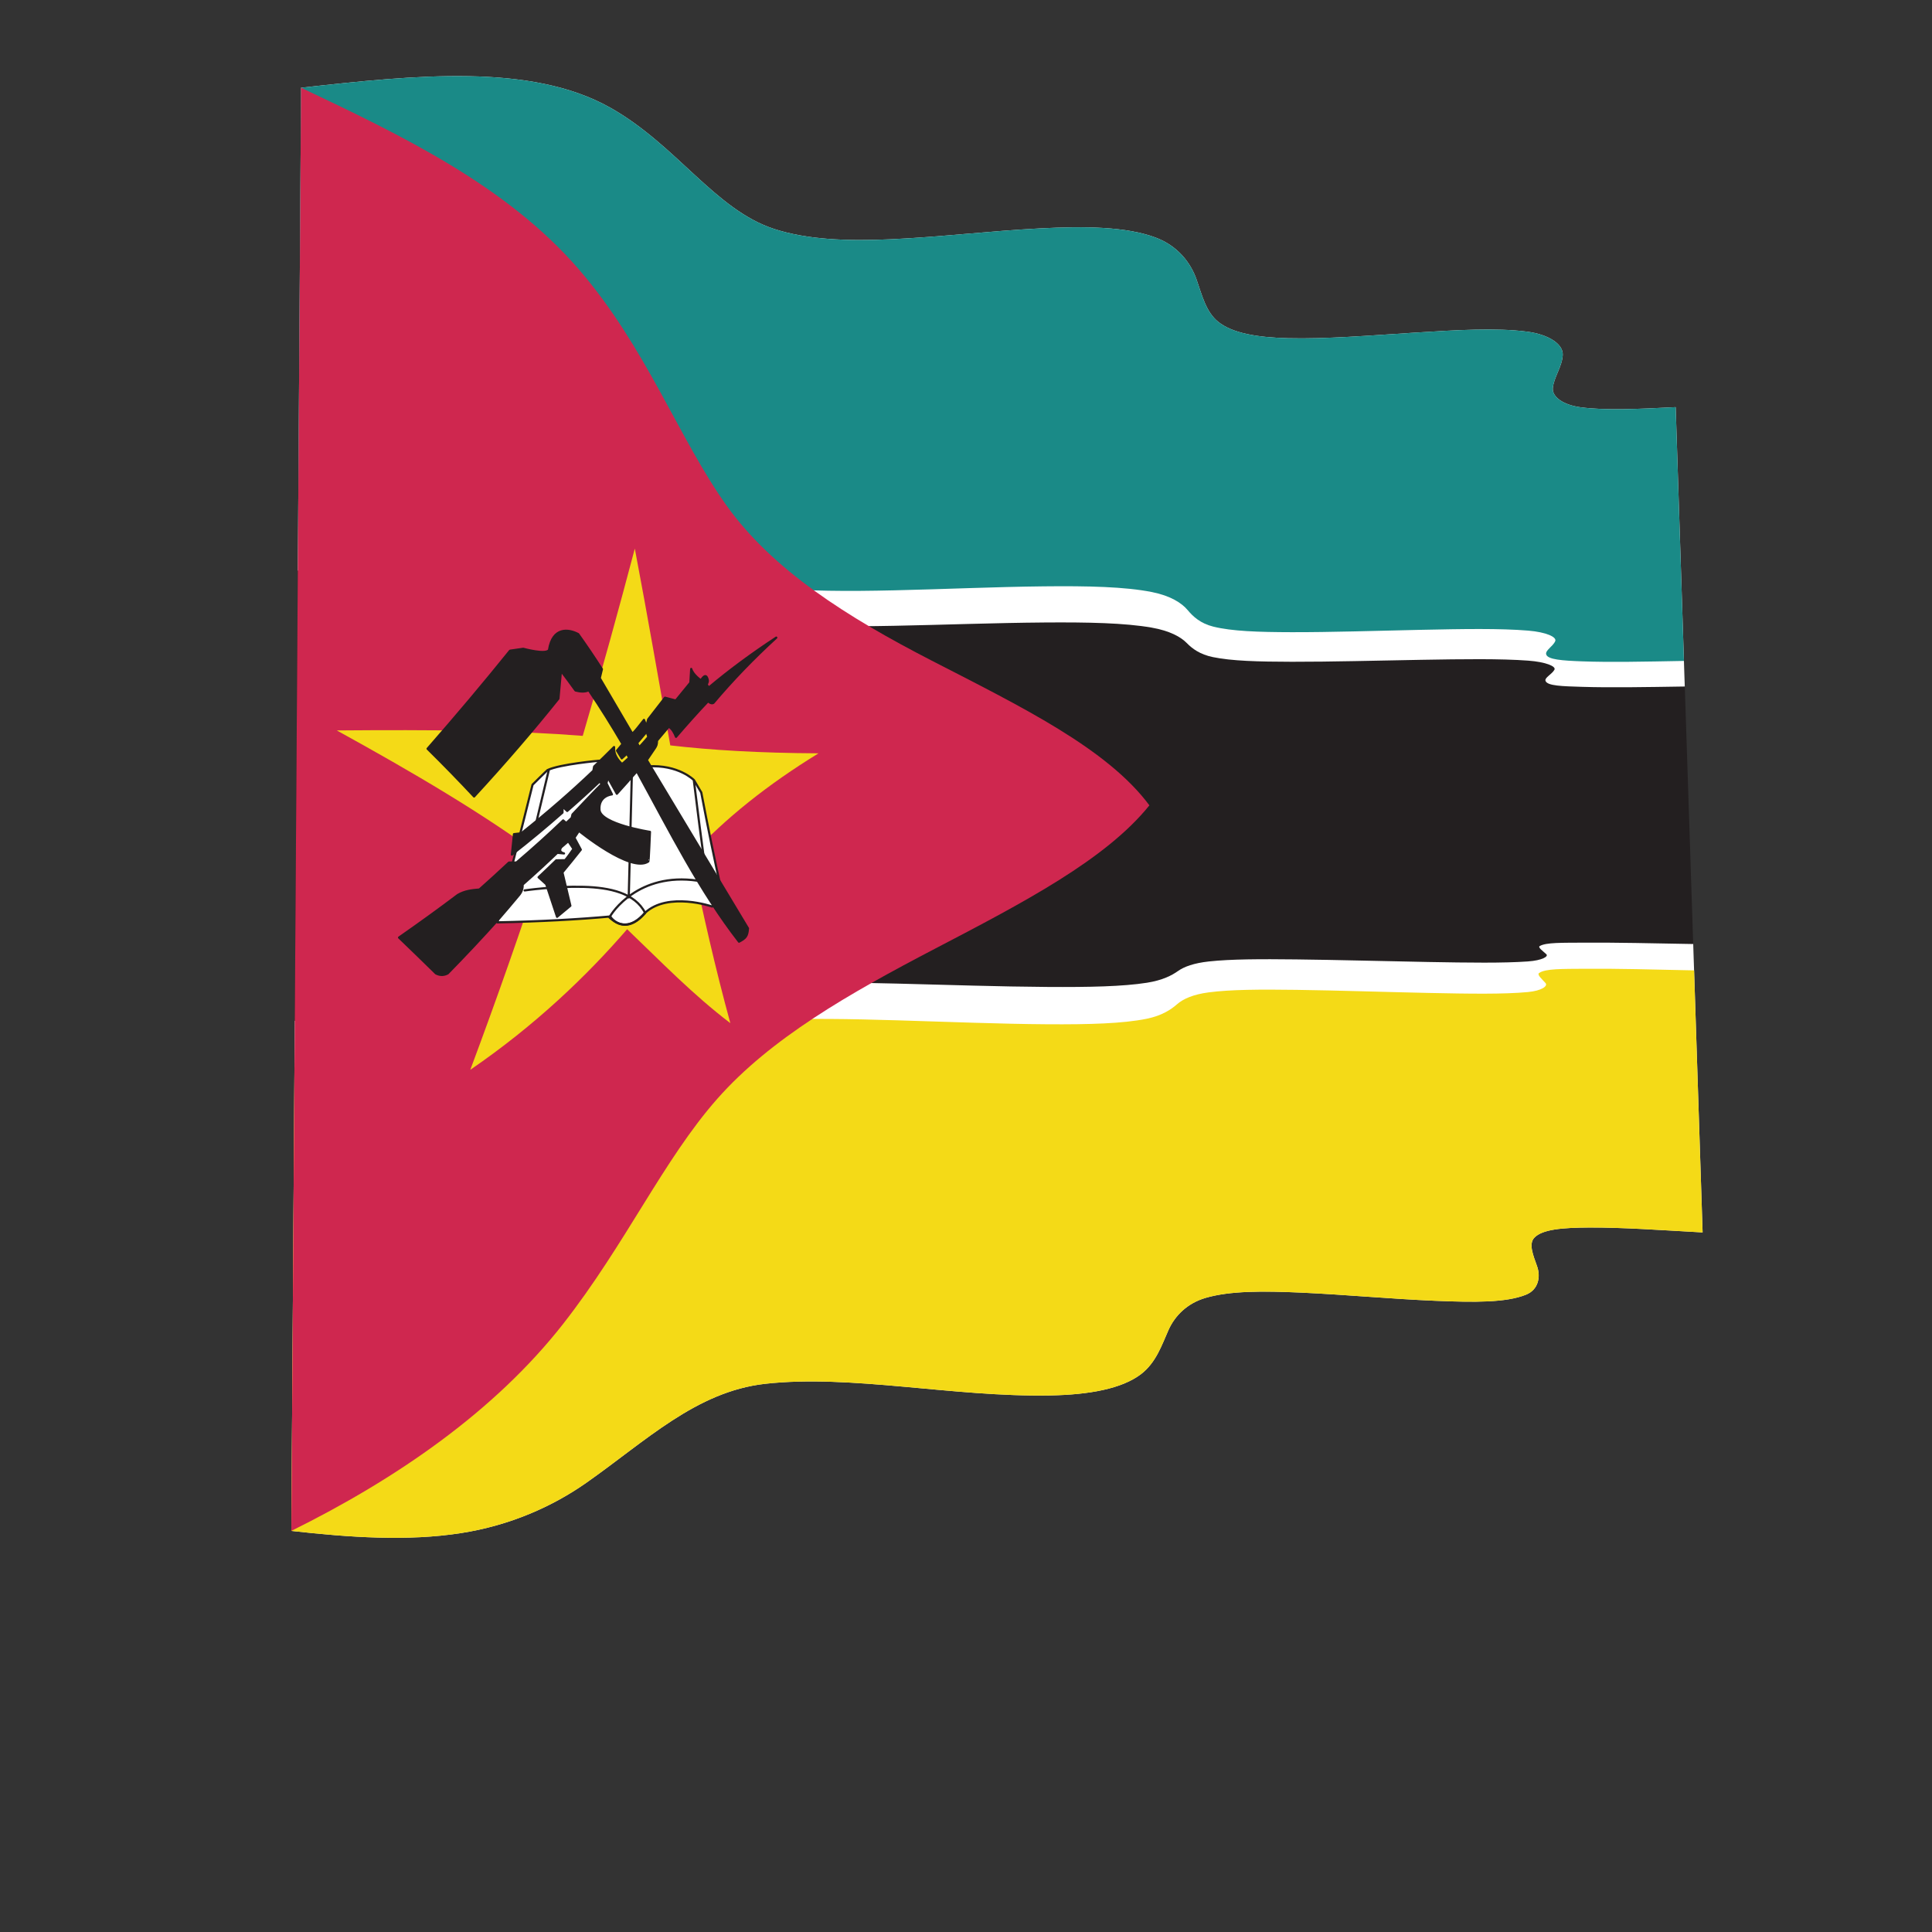 <?xml version="1.0" encoding="UTF-8"?>
<svg version="1.1" viewBox="0 0 800 800" xml:space="preserve" xmlns="http://www.w3.org/2000/svg"><rect x="0" y="0" width="800" height="800" fill="#333333" stroke="none"/><defs><clipPath id="a"><path d="m0 600h600v-600h-600z"/></clipPath></defs><g transform="matrix(1.333 0 0 -1.333 0 800)"><g clip-path="url(#a)"><path d="m93.521 572.9c35.595 3.955 71.353 7.643 95.953-6.138 20.698-11.634 32.574-31.707 50.976-37.722 10.222-3.329 22.624-3.843 36.354-3.212 15.048 0.685 30.722 2.575 46.251 3.374 14.292 0.733 26.806 0.528 35.866-2.823 6.928-2.576 10.941-7.846 12.758-13.015 1.722-4.917 2.929-10.085 6.704-13.153 4.43-3.584 12.205-4.886 21.763-5.123 11.627-0.283 24.827 0.804 38.763 1.692 13.608 0.863 25.836 1.602 35.479 0.344 6.77-0.881 11.201-3.907 11.065-7.189-0.146-3.622-2.782-6.981-3.088-10.331-0.249-2.756 3.234-5.243 8.58-5.96 7.746-1.045 17.87-0.555 29.585 0.03 2.7-84.13 5.574-169.57 8.364-256.36-12.674 0.695-24.711 1.569-35.183 1.519-8.255-0.039-14.645-0.53-17.116-3.193-1.8-1.947-0.314-5.475 0.882-8.838 1.153-3.26 0.437-7.245-3.393-8.813-6.166-2.52-16.09-2.425-28.231-1.916-13.75 0.576-27.918 1.91-41.486 2.534-12.065 0.552-22.289 0.575-29.851-1.628-5.79-1.691-9.575-5.606-11.537-9.987-2.063-4.619-3.836-10.125-8.598-13.748-5.906-4.474-15.957-6.349-28.212-6.573-30.189-0.55-61.778 6.611-88.532 3.609-21.409-2.431-36.945-17.721-55.586-30.797-10.495-7.353-23.646-13.201-38.837-15.572-16.545-2.582-34.518-1.366-52.715 0.682 1.05 153.52 2.035 302.9 3.022 448.3" fill="#231f20"/><path d="m93.521 572.9c35.595 3.955 71.353 7.643 95.953-6.138 20.698-11.634 32.574-31.707 50.976-37.722 10.222-3.329 22.624-3.843 36.354-3.212 15.048 0.685 30.722 2.575 46.251 3.374 14.292 0.733 26.806 0.528 35.866-2.823 6.928-2.576 10.941-7.846 12.758-13.015 1.722-4.917 2.929-10.085 6.704-13.153 4.43-3.584 12.205-4.886 21.763-5.123 11.627-0.283 24.827 0.804 38.763 1.692 13.608 0.863 25.836 1.602 35.479 0.344 6.77-0.881 11.201-3.907 11.065-7.189-0.146-3.622-2.782-6.981-3.088-10.331-0.249-2.756 3.234-5.243 8.58-5.96 7.746-1.045 17.87-0.555 29.585 0.03 0.923-28.775 1.861-57.7 2.821-86.779-12.191-0.19-23.045-0.375-31.819-0.108-6.3 0.193-10.787 0.299-11.422 1.815-0.431 1.036 1.952 2.039 2.756 3.509 0.562 1.034-2.631 2.411-8.149 2.82-8.635 0.636-20.05 0.481-33.319 0.253-14.025-0.241-27.696-0.624-40.084-0.606-10.46 0.016-18.727 0.243-24.576 1.458-3.987 0.828-6.372 2.606-8.063 4.34-1.874 1.918-5.285 3.827-10.955 4.818-8.327 1.452-19.669 1.693-33.368 1.586-15.278-0.117-31.119-0.73-46.594-1.026-14.393-0.274-27.308-0.263-38.527 0.735-18.382 1.638-33.549 8.669-52.148 12.839-11.687 2.617-25.66 4.113-41.494 4.534-17.203 0.455-35.116-0.281-53.081-0.968 0.343 50.461 0.661 100.46 1.013 150.01" fill="#fff"/><path d="m93.521 572.9c35.595 3.955 71.353 7.643 95.953-6.138 20.698-11.634 32.574-31.707 50.976-37.722 10.222-3.329 22.624-3.843 36.354-3.212 15.048 0.685 30.722 2.575 46.251 3.374 14.292 0.733 26.806 0.528 35.866-2.823 6.928-2.576 10.941-7.846 12.758-13.015 1.722-4.917 2.929-10.085 6.704-13.153 4.43-3.584 12.205-4.886 21.763-5.123 11.627-0.283 24.827 0.804 38.763 1.692 13.608 0.863 25.836 1.602 35.479 0.344 6.77-0.881 11.201-3.907 11.065-7.189-0.146-3.622-2.782-6.981-3.088-10.331-0.249-2.756 3.234-5.243 8.58-5.96 7.746-1.045 17.87-0.555 29.585 0.03 0.833-26.153 1.697-52.429 2.559-78.833-12.153-0.23-22.941-0.453-31.628-0.132-6.207 0.228-10.682 0.551-11.154 2.15-0.367 1.269 2.067 2.454 2.802 4.127 0.552 1.264-2.771 2.805-8.404 3.27-8.729 0.723-20.224 0.523-33.529 0.242-14.025-0.302-27.657-0.755-39.98-0.729-10.38 0.02-18.585 0.299-24.322 1.733-3.951 0.989-6.248 3.093-7.925 5.11-1.855 2.23-5.329 4.464-11.104 5.619-8.396 1.667-19.843 1.925-33.602 1.779-15.305-0.164-31.138-0.894-46.58-1.241-14.335-0.323-27.192-0.301-38.332 0.882-18.326 1.953-33.286 10.207-52.022 15.069-11.702 3.036-25.749 4.745-41.626 5.2-17.222 0.49-35.136-0.405-53.082-1.217 0.325 45.777 0.596 91.174 0.92 136.2" fill="#1a8a87"/><path d="m91.57 283.04c18.117-0.643 36.008-1.202 52.987-0.785 15.434 0.383 28.898 1.626 40.2 3.604 18.128 3.18 34.105 7.954 53.596 8.794 11.931 0.513 25.486 0.315 40.409-0.046 15.786-0.39 31.637-0.939 46.577-1.038 13.044-0.089 23.507 0.13 30.956 1.308 4.9 0.774 7.762 2.306 9.649 3.646 1.887 1.339 4.905 2.453 9.582 2.962 6.754 0.736 15.858 0.764 27.115 0.637 12.996-0.146 26.977-0.548 40.944-0.8 12.81-0.23 23.417-0.376 31.038 0.171 4.482 0.319 6.445 1.567 5.735 2.229-1.147 1.067-2.723 2.156-2.058 2.55 1.966 1.152 6.864 1.01 14.099 1.056 9.617 0.057 21.088-0.191 33.579-0.426 0.978-29.701 1.946-59.563 2.916-89.584-12.674 0.695-24.711 1.569-35.183 1.519-8.255-0.039-14.645-0.53-17.116-3.193-1.8-1.947-0.314-5.475 0.882-8.838 1.153-3.26 0.437-7.245-3.393-8.813-6.166-2.52-16.09-2.425-28.231-1.916-13.75 0.576-27.918 1.91-41.486 2.534-12.065 0.552-22.289 0.575-29.851-1.628-5.79-1.691-9.575-5.606-11.537-9.987-2.063-4.619-3.836-10.125-8.598-13.748-5.906-4.474-15.957-6.349-28.212-6.573-30.189-0.55-61.778 6.611-88.532 3.609-21.409-2.431-36.945-17.721-55.586-30.797-10.495-7.353-23.646-13.201-38.837-15.572-16.545-2.582-34.518-1.366-52.715 0.682 0.36 53.31 0.714 106.12 1.071 158.44" fill="#fff"/><path d="m91.474 268.64c18.127-0.785 36.018-1.44 52.968-0.875 15.401 0.513 28.835 2.108 40.072 4.578 18.164 4.001 34.113 9.881 53.761 10.912 11.998 0.629 25.621 0.385 40.595-0.058 15.814-0.463 31.658-1.128 46.558-1.224 12.971-0.082 23.375 0.216 30.706 1.699 4.861 0.985 7.65 2.903 9.533 4.548 1.883 1.641 4.98 3.027 9.751 3.656 6.833 0.902 16.037 0.939 27.371 0.787 13.053-0.179 27.059-0.663 41.013-0.957 12.754-0.265 23.282-0.429 30.791 0.272 4.394 0.411 6.297 1.902 5.505 2.793-1.138 1.284-2.759 2.614-1.969 3.15 1.983 1.344 7.045 1.242 14.375 1.297 9.698 0.072 21.228-0.226 33.743-0.505 0.882-27.002 1.776-54.137 2.647-81.402-12.674 0.695-24.711 1.569-35.183 1.519-8.255-0.039-14.645-0.53-17.116-3.193-1.8-1.947-0.314-5.475 0.882-8.838 1.153-3.26 0.437-7.245-3.393-8.813-6.166-2.52-16.09-2.425-28.231-1.916-13.75 0.576-27.918 1.91-41.486 2.534-12.065 0.552-22.289 0.575-29.851-1.628-5.79-1.691-9.575-5.606-11.537-9.987-2.063-4.619-3.836-10.125-8.598-13.748-5.906-4.474-15.957-6.349-28.212-6.573-30.189-0.55-61.778 6.611-88.532 3.609-21.409-2.431-36.945-17.721-55.586-30.797-10.495-7.353-23.646-13.201-38.837-15.572-16.545-2.582-34.518-1.366-52.715 0.682 0.335 48.427 0.634 96.442 0.975 144.05" fill="#f4da17"/><path d="m93.521 572.9c-0.987-145.4-1.972-294.78-3.022-448.3 32.46 16.059 63.096 37.054 84.417 64.279 19.443 24.846 31.156 50.965 47.884 69.926 16.571 18.775 40.83 32.646 67.633 46.636 27.51 14.354 53.034 27.655 66.612 44.54-13.147 17.69-39.816 30.648-67.625 44.956-26.454 13.611-49.457 28.217-63.696 48.131-14.937 20.929-24.973 49.166-45.974 73.481-22.416 25.934-55.106 41.59-86.229 56.353" fill="#cf274f"/><path d="m226.87 282.32c-11.661 8.888-21.389 18.957-32.058 29.181-12.607-14.575-28.569-29.867-48.722-43.674 8.238 22.061 15.918 43.952 23.006 65.538-18.63 13.866-40.96 26.932-64.473 39.887 14.532 0.113 28.791 0.147 42.406-0.124 12.628-0.252 24.003-0.765 33.988-1.568 5.889 20.026 11.231 39.439 16.178 58.177 4.005-21.082 7.515-41.488 11.023-61.135 12.722-1.477 27.511-2.361 46.044-2.466-15.8-9.685-28.925-20.182-39.618-31.696 3.619-17.815 7.596-35.172 12.226-52.12" fill="#f4da17"/><path d="m154.51 313.63c13.492 0.273 25.147 0.925 35.036 1.821 2.114-3.098 6.649-3.926 10.813 1.14 7.199 6.659 20.878 1.953 20.878 1.953 0.985 1.439 1.99 2.867 3.016 4.275-2.3 10.225-4.414 20.606-6.414 31.153-0.771 1.27-1.534 2.55-2.28 3.846 0 0-4.833 4.912-14.37 4.258-10.78-0.744-15.02 1.767-15.02 1.767s-12.219-1.063-16.087-2.918c-0.437-0.347-4.653-4.536-4.653-4.536-3.513-14.143-7.153-28.402-10.919-42.759" fill="#fff"/><path d="m154.51 313.63c13.492 0.273 25.147 0.925 35.036 1.821 2.114-3.098 6.649-3.926 10.813 1.14 7.199 6.659 20.878 1.953 20.878 1.953 0.985 1.439 1.99 2.867 3.016 4.275-2.3 10.225-4.414 20.606-6.414 31.153-0.771 1.27-1.534 2.55-2.28 3.846 0 0-4.833 4.912-14.37 4.258-10.78-0.744-15.02 1.767-15.02 1.767s-12.219-1.063-16.087-2.918c-0.437-0.347-4.653-4.536-4.653-4.536-3.513-14.143-7.153-28.402-10.919-42.759z" fill="none" stroke="#231f20" stroke-linecap="round" stroke-linejoin="round" stroke-width=".68"/><path d="m162.98 323.55s9.099 1.353 18.32 1.11c8.053-0.215 15.968-1.884 19.097-8.101-3.78-4.248-7.206-4.934-11.066-1.402 0.673 1.499 9.031 14.097 27.307 11.426" fill="none" stroke="#231f20" stroke-linecap="round" stroke-linejoin="round" stroke-width=".68"/><path d="m170.45 360.84c-1.311-5.562-2.64-11.148-3.993-16.756m49.098 13.482c1.136-9.327 2.324-18.551 3.567-27.683m-22.854 29.642c-0.319-12.712-0.642-25.421-0.96-38.126" fill="#231f20"/><path d="m170.45 360.84c-1.311-5.562-2.64-11.148-3.993-16.756m49.098 13.482c1.136-9.327 2.324-18.551 3.567-27.683m-22.854 29.642c-0.319-12.712-0.642-25.421-0.96-38.126" fill="none" stroke="#231f20" stroke-linecap="round" stroke-linejoin="round" stroke-width=".68"/><path d="m123.96 308.91c3.88-3.715 7.698-7.435 11.469-11.136 1.316-0.666 2.488-0.609 3.657 0.018 5.498 5.615 10.812 11.266 15.901 16.953 2.106 2.435 4.175 4.867 6.195 7.302 0.932 1.074 1.228 2.262 1.164 3.319 3.749 3.294 7.341 6.585 10.763 9.872 0.812-0.052 1.291-0.146 2.09-0.2-0.942 0.263-1.635 0.764-0.868 1.917 0.742 0.632 1.476 1.261 2.201 1.891 0.544-0.798 1.085-1.594 1.61-2.396 0 0-2.413-3.511-2.653-3.517-0.241-5e-3 -2.699-0.039-2.699-0.039-1.783-1.751-3.616-3.499-5.489-5.25 0.807-0.716 1.598-1.44 2.385-2.157 1.138-3.394 2.267-6.768 3.358-10.132 1.407 1.144 2.783 2.29 4.132 3.433-0.806 3.441-1.629 6.897-2.467 10.366 1.963 2.36 3.863 4.715 5.711 7.053-0.66 1.232-1.321 2.474-1.993 3.715 0.474 0.711 0.947 1.419 1.408 2.131 0 0 16.174-13.248 21.56-9.499 0.142-0.063 0.505 9.187 0.505 9.187s-15.334 2.382-15.688 6.832c-0.325 4.461 3.874 4.815 3.874 4.815-0.562 1.147-1.119 2.302-1.702 3.454 0.148 0.598 0.287 1.198 0.43 1.796 0.96-1.69 1.886-3.381 2.801-5.057 2.153 2.361 4.226 4.69 6.223 6.994 10.413-18.996 19.457-37.147 31.732-52.941 2.124 1.123 2.602 1.718 2.776 4.14-0.052 0.06-31.431 52.277-31.431 52.277 0.841 1.236 1.677 2.461 2.496 3.685 0.485 0.76 0.654 1.088 0.684 2.374 1.23 1.472 2.457 2.921 3.672 4.356 1.044-0.729 1.691-1.82 2.228-3.201 3.274 3.8 6.574 7.518 9.993 11.117 0.256-0.421 1.062-0.912 1.627-0.562 5.839 6.92 12.318 13.666 19.524 20.259-7.744-5.074-14.684-10.227-20.951-15.497-0.209 0.263-0.417 0.527-0.621 0.792 0.012 0.766 0.67 0.844 0.043 2.298-0.678 1.345-1.744-0.84-1.899-0.815-0.154 0.032-2.513 1.766-2.995 3.497-0.089-1.425-0.18-2.851-0.257-4.279-1.52-1.822-3.024-3.673-4.531-5.544-1.114 0.286-2.233 0.579-3.359 0.876-1.711-2.209-3.445-4.455-5.225-6.726-0.238-0.96-0.48-1.921-0.718-2.884 0.254-0.868 0.515-1.731 0.766-2.594 0 0-2.882-3.398-2.891-3.147 9e-3 0.25-0.562 1.174-0.584 1.289 0.848 1.002 1.683 1.997 2.514 2.981 0.126 0.732 0.244 1.464 0.375 2.193-0.256 0.668-0.507 1.339-0.763 2.011-0.249-0.234-3.529-4.705-3.697-4.178-0.286 0.507-10.049 17.137-10.049 17.137 0.231 0.93 0.448 1.863 0.676 2.791-2.32 3.624-4.775 7.255-7.364 10.887-2.943 1.573-7.91 2.31-9.062-4.901-0.848-1.647-8 0.34-8 0.34-1.351-0.189-2.72-0.383-4.103-0.588-8.08-10.041-16.657-20.213-25.623-30.455 4.965-4.895 9.782-9.85 14.448-14.833 9.476 10.28 18.236 20.446 26.194 30.393 0.257 2.888 0.528 5.772 0.789 8.654 1.549-2.039 3.059-4.077 4.522-6.116 1.467-0.36 2.832-0.527 4.123 0.086 3.789-5.627 7.266-11.214 10.482-16.716-0.557-0.688-1.131-1.367-1.698-2.061 0.55-0.908 0.925-1.489 1.462-2.393 0.557 0.467 1.094 1.026 1.644 1.487 0.171-0.358 0.459-1.027 0.627-1.384-0.81-0.547-1.393-1.321-2.22-1.876-1.304 1.306-2.59 2.907-2.447 5.283-1.988-1.997-4.048-4.017-6.186-6.056-0.087-0.434-0.141-0.874-0.236-1.305-6.677-6.366-14.128-12.877-22.371-19.433-0.76-0.09-1.525-0.181-2.295-0.269-0.211-2.112-0.426-4.224-0.645-6.336 5.57 4.353 10.81 8.71 15.713 13.036 0.017 0.629 0.023 1.257 0.027 1.885 0.483-0.455 0.96-0.915 1.436-1.371 3.587 3.107 6.971 6.191 10.178 9.227 0 0 0.596-1.075 0.393-1.065-0.205 0-8.925-9.257-8.925-9.257-0.084-0.357-0.166-0.713-0.25-1.068-0.558-0.531-1.119-1.062-1.69-1.591-0.316 0.272-0.636 0.545-0.958 0.816-4.537-4.347-9.376-8.713-14.505-13.083-0.767-5e-3 -1.54-0.01-2.319-0.015-2.976-2.798-6.04-5.588-9.177-8.373-2.444-0.205-4.592-0.443-6.729-1.703-5.912-4.473-12.019-8.864-18.248-13.216" fill="#231f20"/><path d="m123.96 308.91c3.88-3.715 7.698-7.435 11.469-11.136 1.316-0.666 2.488-0.609 3.657 0.018 5.498 5.615 10.812 11.266 15.901 16.953 2.106 2.435 4.175 4.867 6.195 7.302 0.932 1.074 1.228 2.262 1.164 3.319 3.749 3.294 7.341 6.585 10.763 9.872 0.812-0.052 1.291-0.146 2.09-0.2-0.942 0.263-1.635 0.764-0.868 1.917 0.742 0.632 1.476 1.261 2.201 1.891 0.544-0.798 1.085-1.594 1.61-2.396 0 0-2.413-3.511-2.653-3.517-0.241-5e-3 -2.699-0.039-2.699-0.039-1.783-1.751-3.616-3.499-5.489-5.25 0.807-0.716 1.598-1.44 2.385-2.157 1.138-3.394 2.267-6.768 3.358-10.132 1.407 1.144 2.783 2.29 4.132 3.433-0.806 3.441-1.629 6.897-2.467 10.366 1.963 2.36 3.863 4.715 5.711 7.053-0.66 1.232-1.321 2.474-1.993 3.715 0.474 0.711 0.947 1.419 1.408 2.131 0 0 16.174-13.248 21.56-9.499 0.142-0.063 0.505 9.187 0.505 9.187s-15.334 2.382-15.688 6.832c-0.325 4.461 3.874 4.815 3.874 4.815-0.562 1.147-1.119 2.302-1.702 3.454 0.148 0.598 0.287 1.198 0.43 1.796 0.96-1.69 1.886-3.381 2.801-5.057 2.153 2.361 4.226 4.69 6.223 6.994 10.413-18.996 19.457-37.147 31.732-52.941 2.124 1.123 2.602 1.718 2.776 4.14-0.052 0.06-31.431 52.277-31.431 52.277 0.841 1.236 1.677 2.461 2.496 3.685 0.485 0.76 0.654 1.088 0.684 2.374 1.23 1.472 2.457 2.921 3.672 4.356 1.044-0.729 1.691-1.82 2.228-3.201 3.274 3.8 6.574 7.518 9.993 11.117 0.256-0.421 1.062-0.912 1.627-0.562 5.839 6.92 12.318 13.666 19.524 20.259-7.744-5.074-14.684-10.227-20.951-15.497-0.209 0.263-0.417 0.527-0.621 0.792 0.012 0.766 0.67 0.844 0.043 2.298-0.678 1.345-1.744-0.84-1.899-0.815-0.154 0.032-2.513 1.766-2.995 3.497-0.089-1.425-0.18-2.851-0.257-4.279-1.52-1.822-3.024-3.673-4.531-5.544-1.114 0.286-2.233 0.579-3.359 0.876-1.711-2.209-3.445-4.455-5.225-6.726-0.238-0.96-0.48-1.921-0.718-2.884 0.254-0.868 0.515-1.731 0.766-2.594 0 0-2.882-3.398-2.891-3.147 9e-3 0.25-0.562 1.174-0.584 1.289 0.848 1.002 1.683 1.997 2.514 2.981 0.126 0.732 0.244 1.464 0.375 2.193-0.256 0.668-0.507 1.339-0.763 2.011-0.249-0.234-3.529-4.705-3.697-4.178-0.286 0.507-10.049 17.137-10.049 17.137 0.231 0.93 0.448 1.863 0.676 2.791-2.32 3.624-4.775 7.255-7.364 10.887-2.943 1.573-7.91 2.31-9.062-4.901-0.848-1.647-8 0.34-8 0.34-1.351-0.189-2.72-0.383-4.103-0.588-8.08-10.041-16.657-20.213-25.623-30.455 4.965-4.895 9.782-9.85 14.448-14.833 9.476 10.28 18.236 20.446 26.194 30.393 0.257 2.888 0.528 5.772 0.789 8.654 1.549-2.039 3.059-4.077 4.522-6.116 1.467-0.36 2.832-0.527 4.123 0.086 3.789-5.627 7.266-11.214 10.482-16.716-0.557-0.688-1.131-1.367-1.698-2.061 0.55-0.908 0.925-1.489 1.462-2.393 0.557 0.467 1.094 1.026 1.644 1.487 0.171-0.358 0.459-1.027 0.627-1.384-0.81-0.547-1.393-1.321-2.22-1.876-1.304 1.306-2.59 2.907-2.447 5.283-1.988-1.997-4.048-4.017-6.186-6.056-0.087-0.434-0.141-0.874-0.236-1.305-6.677-6.366-14.128-12.877-22.371-19.433-0.76-0.09-1.525-0.181-2.295-0.269-0.211-2.112-0.426-4.224-0.645-6.336 5.57 4.353 10.81 8.71 15.713 13.036 0.017 0.629 0.023 1.257 0.027 1.885 0.483-0.455 0.96-0.915 1.436-1.371 3.587 3.107 6.971 6.191 10.178 9.227 0 0 0.596-1.075 0.393-1.065-0.205 0-8.925-9.257-8.925-9.257-0.084-0.357-0.166-0.713-0.25-1.068-0.558-0.531-1.119-1.062-1.69-1.591-0.316 0.272-0.636 0.545-0.958 0.816-4.537-4.347-9.376-8.713-14.505-13.083-0.767-5e-3 -1.54-0.01-2.319-0.015-2.976-2.798-6.04-5.588-9.177-8.373-2.444-0.205-4.592-0.443-6.729-1.703-5.912-4.473-12.019-8.864-18.248-13.216z" fill="none" stroke="#231f20" stroke-linecap="round" stroke-linejoin="round" stroke-width=".68"/></g></g></svg>
